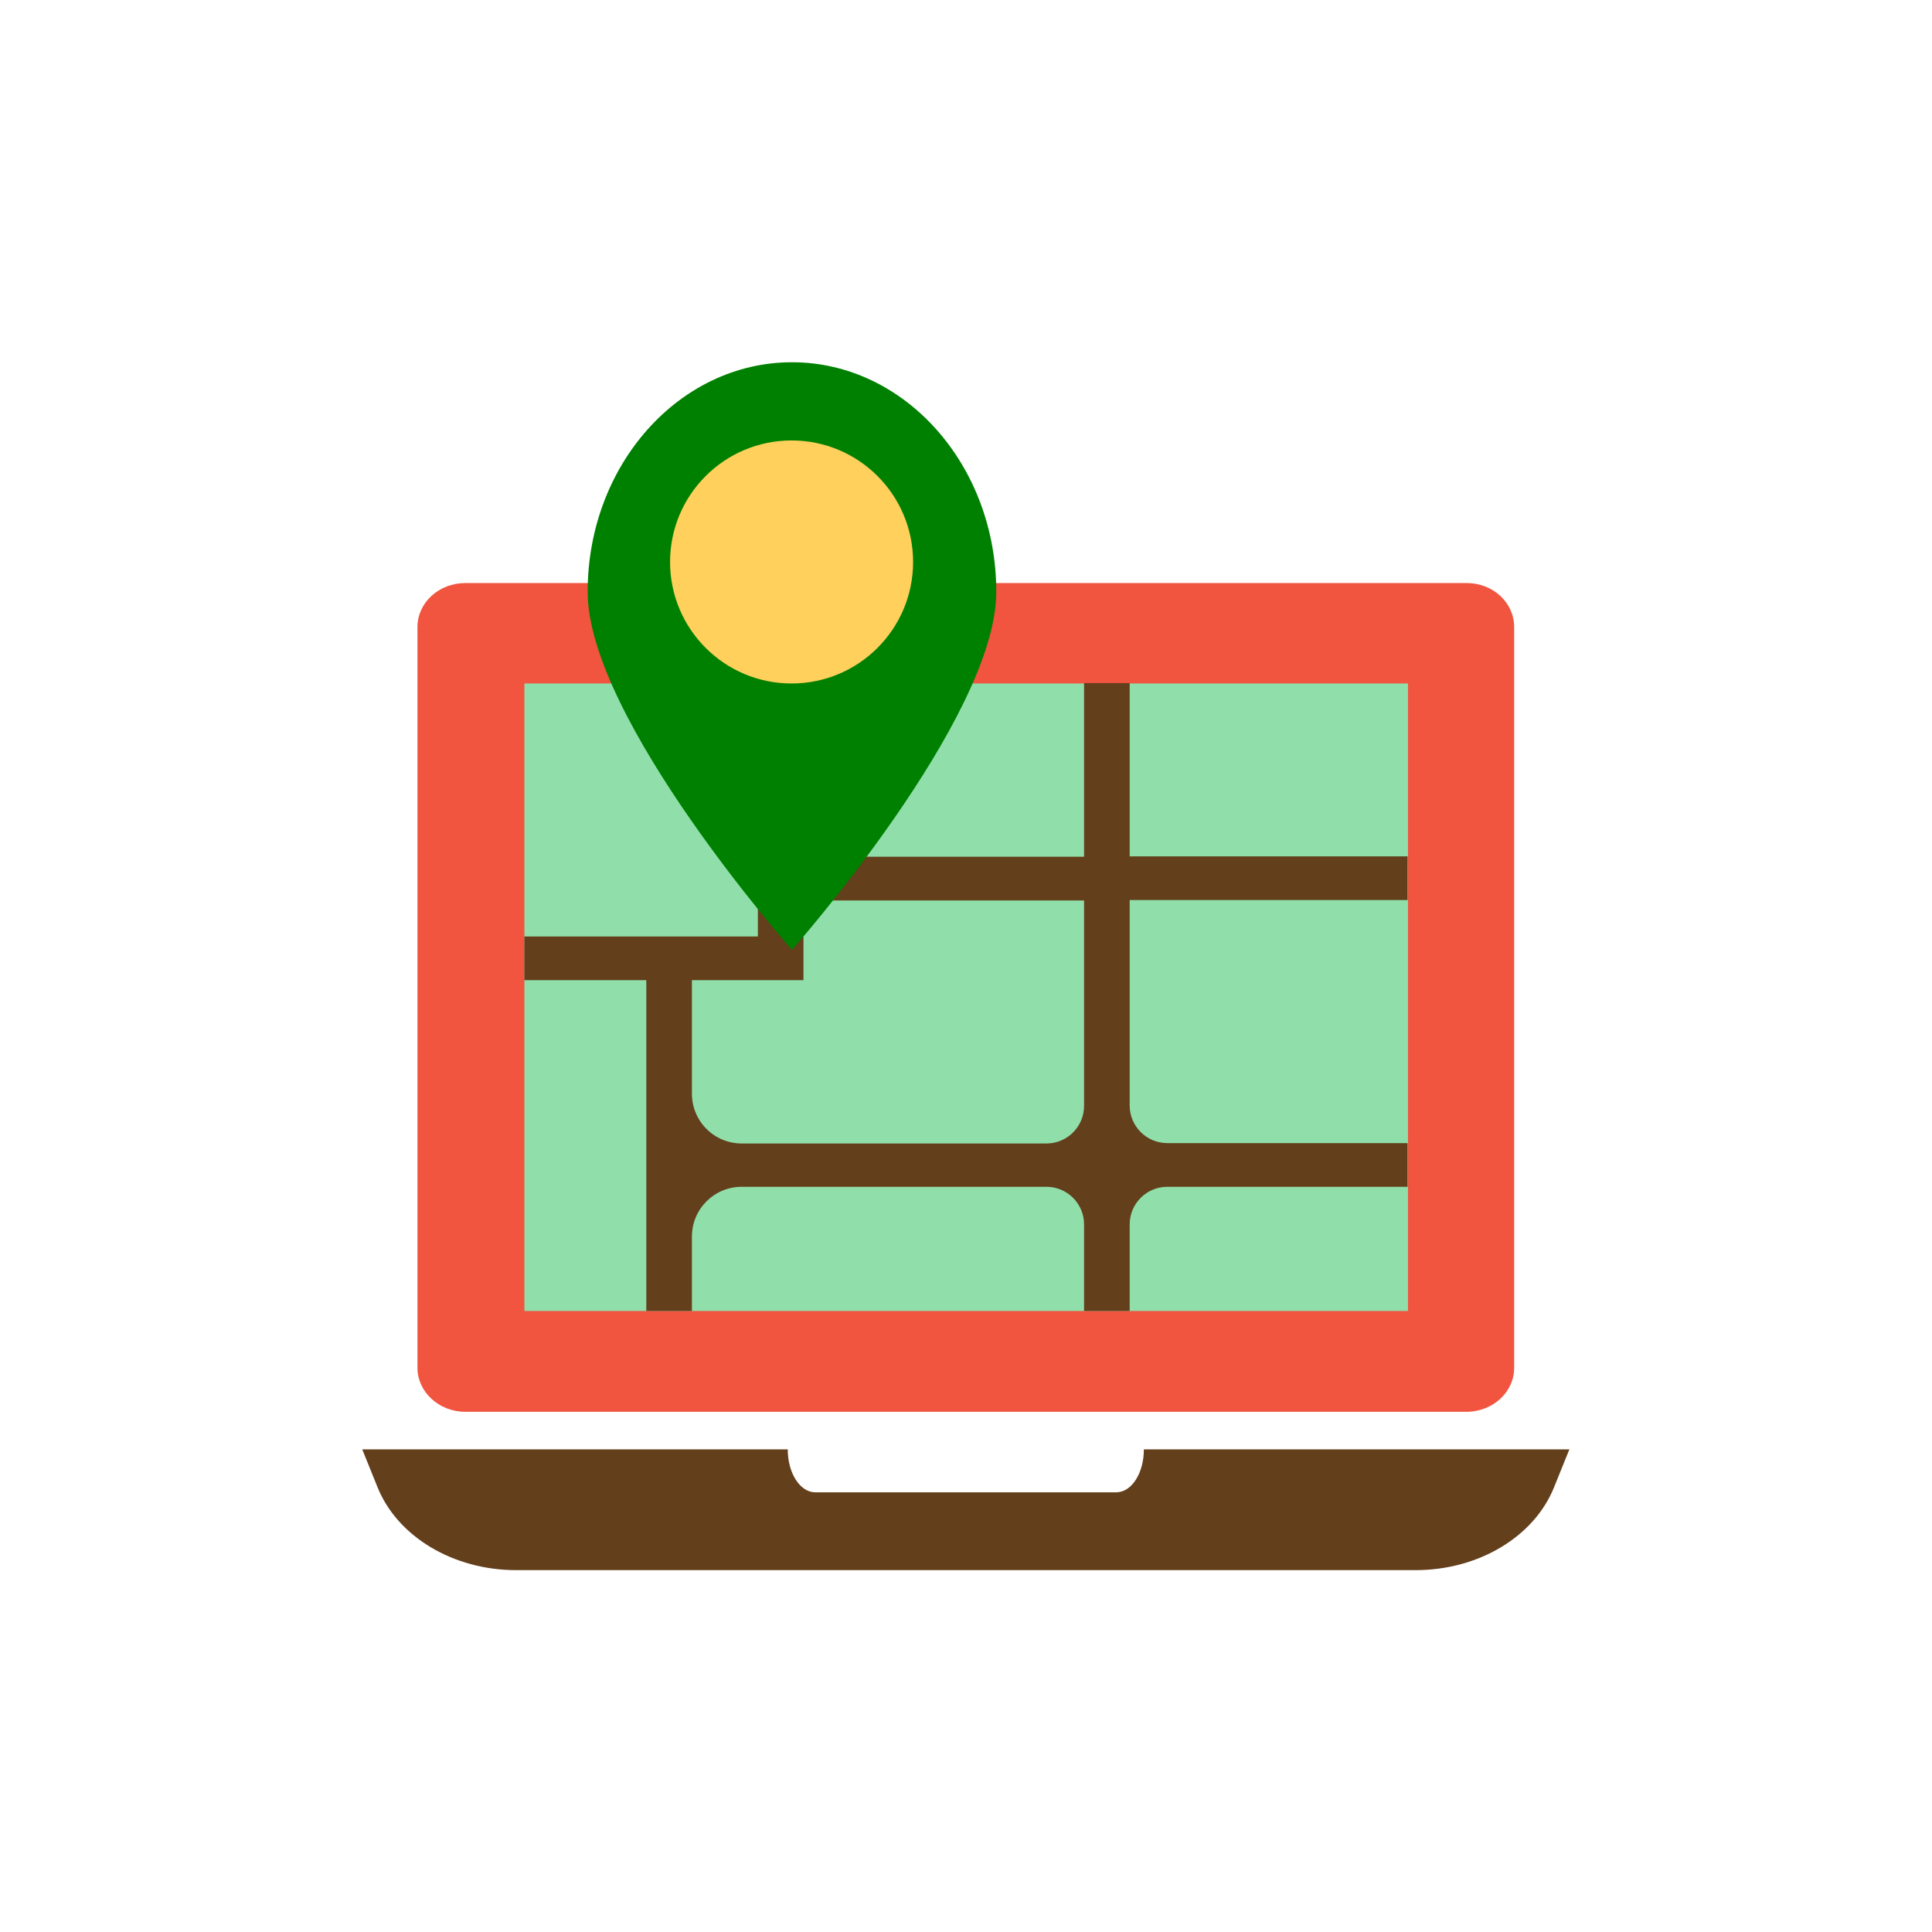 <?xml version="1.0" encoding="iso-8859-1"?>
<!-- Generator: Adobe Illustrator 19.0.0, SVG Export Plug-In . SVG Version: 6.00 Build 0)  -->
<svg version="1.1" id="Layer_1" xmlns="http://www.w3.org/2000/svg" xmlns:xlink="http://www.w3.org/1999/xlink" x="0px" y="0px"
	 viewBox="0 0 504 504" style="enable-background:new 0 0 504 504;" xml:space="preserve">
<path style="fill:#F1543F;" d="M382.6,152.1H121.4c-6.9,0-12.5,5.1-12.5,11.5v193.2c0,6.3,5.6,11.5,12.5,11.5h261.1
	c6.9,0,12.5-5.1,12.5-11.5V163.6C395,157.2,389.5,152.1,382.6,152.1z"/>
<rect x="136.8" y="178.3" style="fill:#90DFAA;" width="230.5" height="163.7"/>
<path style="fill:#633F1B;" d="M298.4,378.1L298.4,378.1c0,6.2-3.2,11.2-7.2,11.2h-78.5c-4,0-7.2-5-7.2-11.2l0,0h-111l4,9.9
	c5.2,12.9,19.8,21.6,36.1,21.6h234.7c16.4,0,30.9-8.7,36.1-21.6l4-9.9H298.4z"/>
<path style="fill:#633F1B;" d="M282.8,223.5h-73.2v-45.2h-11.9v66h-60.9v11.4h31.8V342h11.9v-19.4c0-7.2,5.8-13,13-13H273
	c5.4,0,9.8,4.4,9.8,9.8V342h11.9v-22.6c0-5.4,4.4-9.8,9.8-9.8h62.7v-11.4h-62.7c-5.4,0-9.8-4.4-9.8-9.8v-53.6h72.5v-11.4h-72.5
	v-45.2h-11.9V223.5 M282.8,288.5c0,5.4-4.4,9.8-9.8,9.8h-79.5c-7.2,0-13-5.8-13-13v-29.6h29.1v-20.8h73.2"/>
<path style="fill:#008000;" d="M259.9,154.4c0,33.1-53.3,93.4-53.3,93.4s-53.3-60.3-53.3-93.4s23.9-59.9,53.3-59.9
	S259.9,121.3,259.9,154.4z"/>
<circle style="fill:#FFD05B;" cx="206.5" cy="146.6" r="31.7"/>
</svg>
